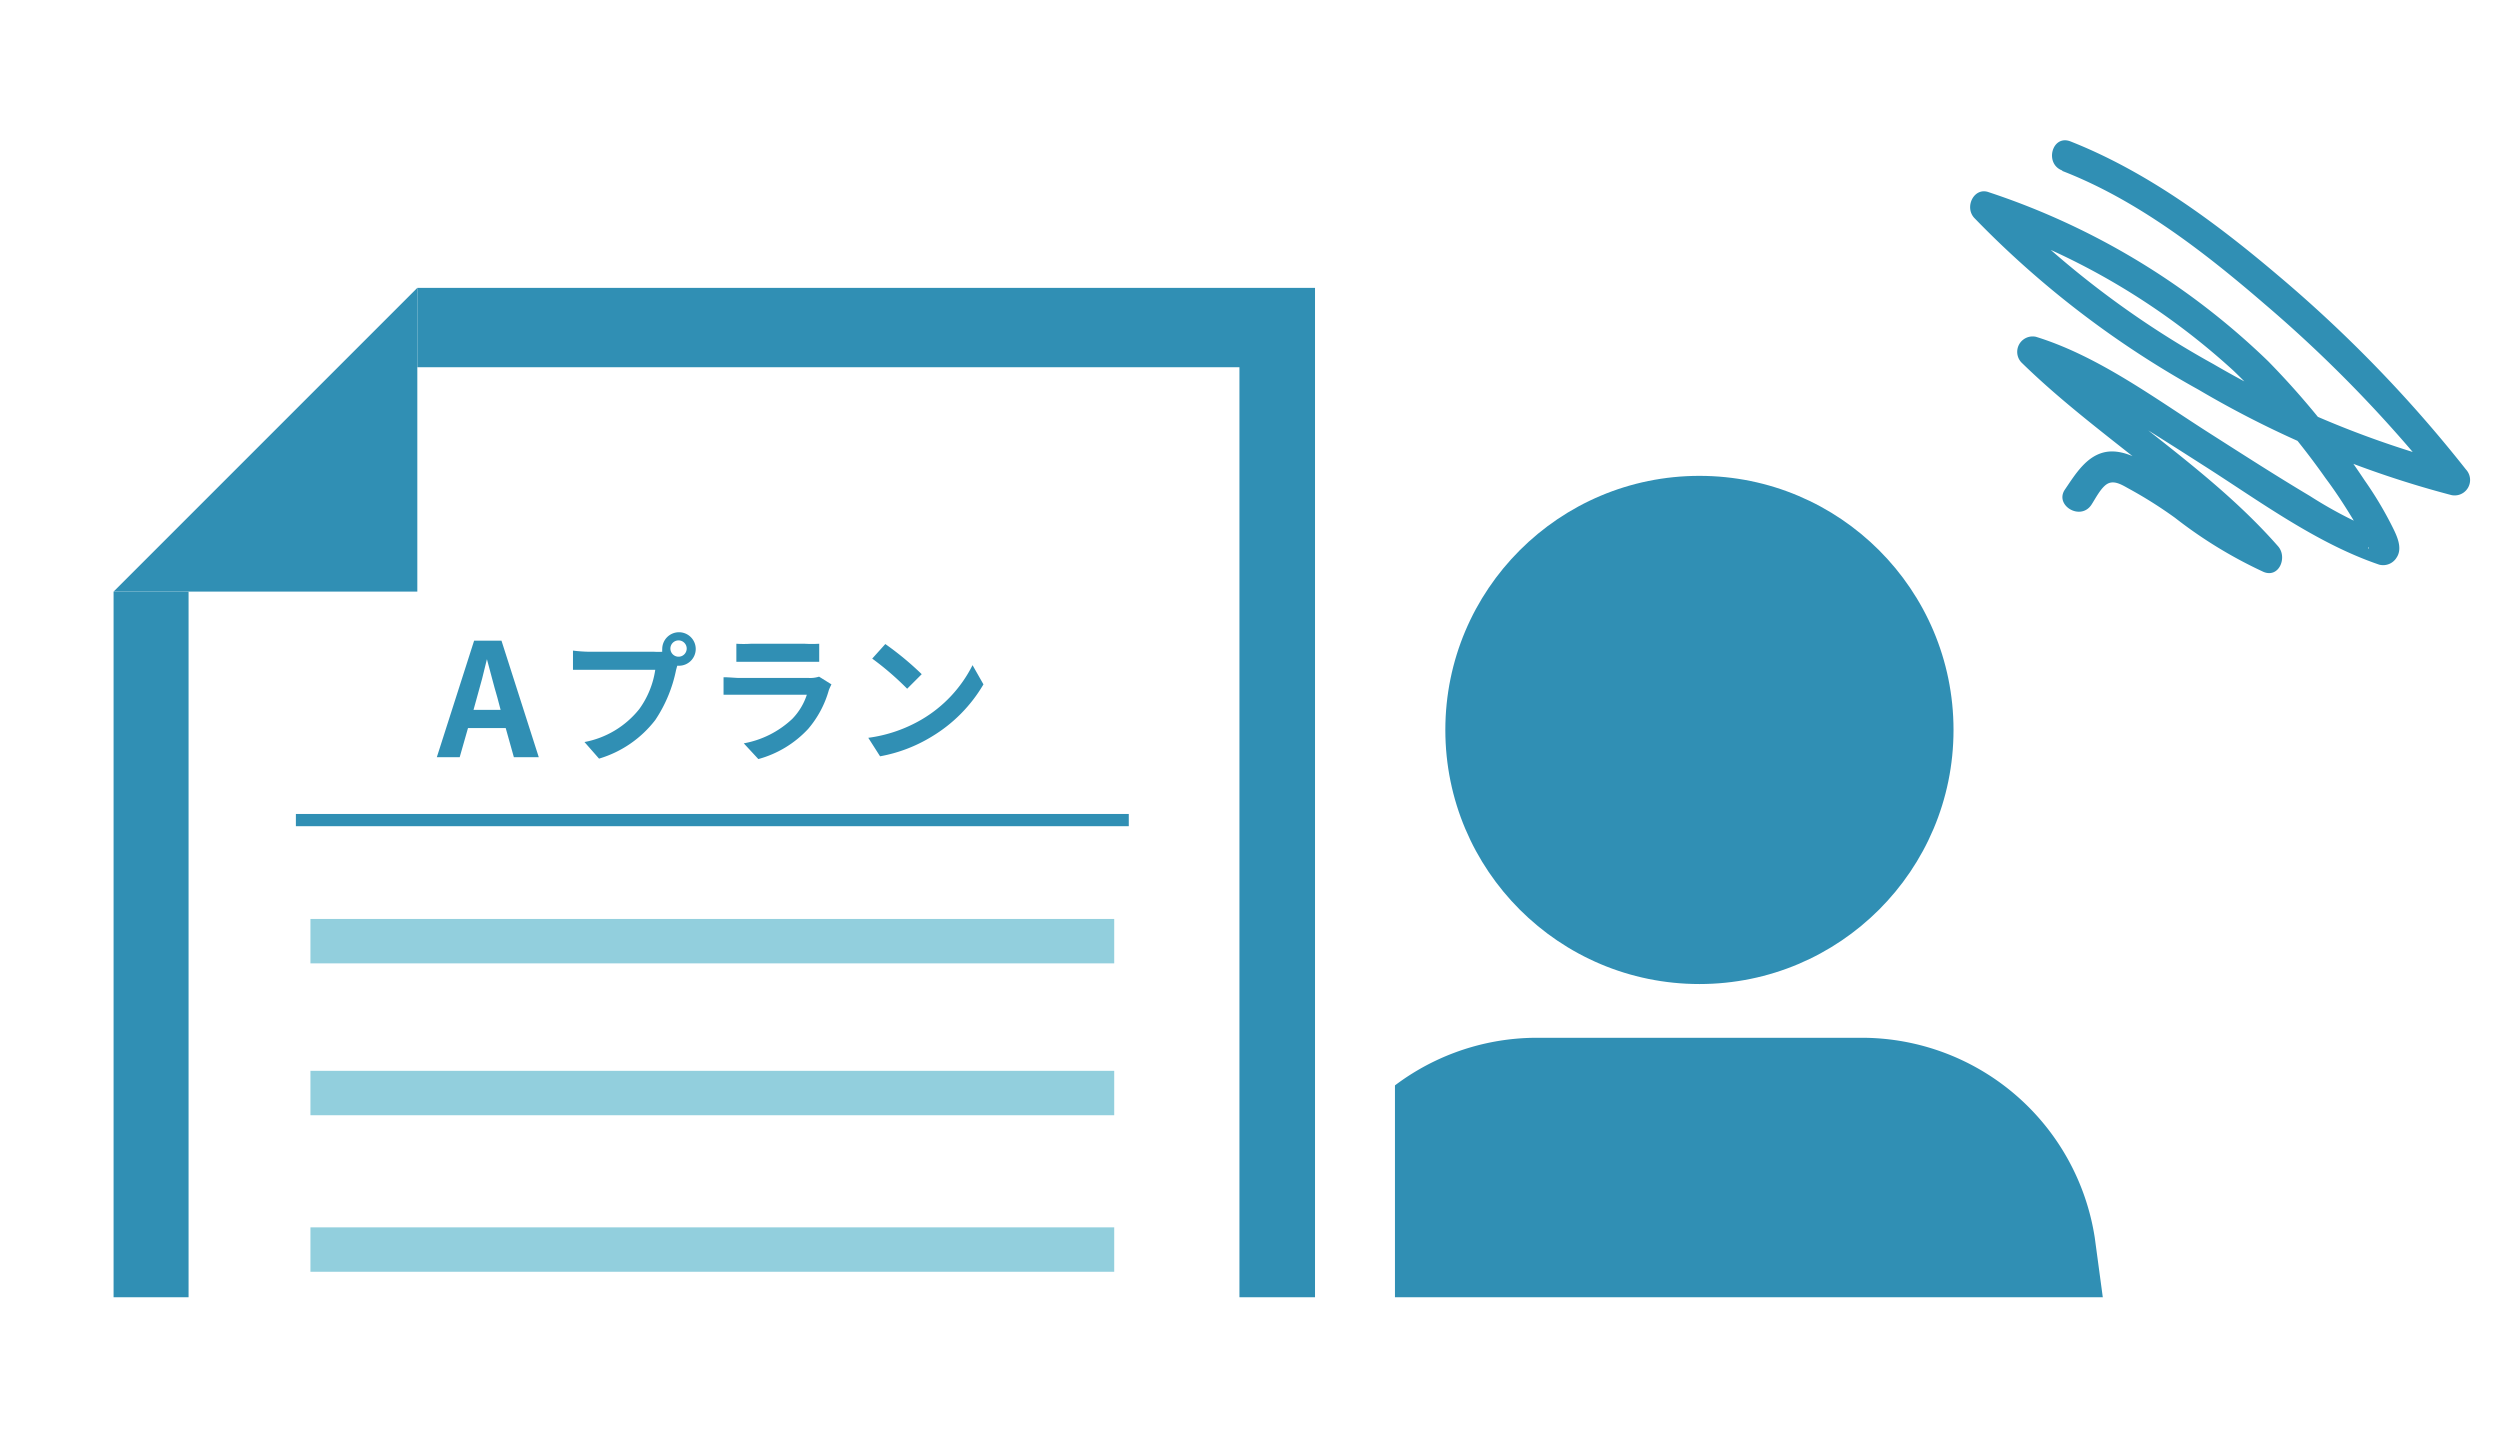 <svg xmlns="http://www.w3.org/2000/svg" viewBox="0 0 171.69 99.04"><defs><style>.cls-1{fill:#fff;}.cls-2{fill:#308fb4;}.cls-3{fill:#92cfdd;}</style></defs><g id="レイヤー_2" data-name="レイヤー 2"><g id="レイヤー_1-2" data-name="レイヤー 1"><rect class="cls-1" width="171.69" height="99.04"/><circle class="cls-2" cx="116.71" cy="50.13" r="17.45"/><path class="cls-2" d="M145.63,98.13H87.8L89.55,85a16.2,16.2,0,0,1,16-13.73h22.31a16.2,16.2,0,0,1,16,13.73Z"/><rect class="cls-1" x="79.26" y="52.48" width="16.54" height="44.06"/><rect class="cls-1" x="84.75" y="89.09" width="71.47" height="9.9"/><rect class="cls-2" x="20.32" y="55.9" width="57.2" height="0.84"/><path class="cls-2" d="M34.73,50H32.14L31.57,52H30l2.56-8h1.88L37,52H35.29Zm-.35-1.25-.23-.87c-.25-.83-.47-1.75-.71-2.61h0c-.2.87-.44,1.78-.68,2.61l-.24.87Z"/><path class="cls-2" d="M44.93,44.76a4,4,0,0,0,.55,0,1,1,0,0,1,0-.18,1.15,1.15,0,1,1,1.15,1.14h-.12l-.08.29A9.56,9.56,0,0,1,45,49.45a7.61,7.61,0,0,1-3.86,2.65l-1-1.14a6.3,6.3,0,0,0,3.76-2.26A6.12,6.12,0,0,0,45,46H40.49c-.44,0-.89,0-1.14,0V44.68a10,10,0,0,0,1.14.08Zm2.23-.22a.56.56,0,0,0-.55-.56.56.56,0,1,0,.55.56Z"/><path class="cls-2" d="M57.1,47c-.06.12-.14.29-.18.4a7,7,0,0,1-1.42,2.66,7.28,7.28,0,0,1-3.42,2.07l-1-1.08a6.55,6.55,0,0,0,3.33-1.68,4.27,4.27,0,0,0,1-1.66H50.8c-.23,0-.71,0-1.11,0V46.51c.4,0,.81.05,1.11.05h4.75a2,2,0,0,0,.7-.09Zm-6.53-2.79a7.77,7.77,0,0,0,1,0h3.69a8.73,8.73,0,0,0,1,0v1.24c-.26,0-.71,0-1.06,0H51.57c-.31,0-.72,0-1,0Z"/><path class="cls-2" d="M63.3,49.41a9,9,0,0,0,3.49-3.73L67.54,47A10.2,10.2,0,0,1,64,50.58a10.33,10.33,0,0,1-3.56,1.36l-.81-1.27A9.81,9.81,0,0,0,63.3,49.41Zm0-3.11-1,1a19.89,19.89,0,0,0-2.4-2.07l.9-1A21,21,0,0,1,63.3,46.3Z"/><polygon class="cls-2" points="28.66 40.63 7.8 40.63 28.66 19.77 28.66 40.63"/><rect class="cls-2" x="7.8" y="40.63" width="5.15" height="48.46"/><polygon class="cls-2" points="28.66 19.77 28.66 25.22 85.12 25.22 85.12 89.09 90.31 89.09 90.31 19.77 28.66 19.77"/><path class="cls-2" d="M141.63,11.74c5.16,2,9.77,5.58,13.93,9.17a91,91,0,0,1,12.33,12.8l1-1.76A66.37,66.37,0,0,1,152,25a63.74,63.74,0,0,1-15-11.49l-1,1.76A48.09,48.09,0,0,1,153.4,25.47a51,51,0,0,1,6.31,7.37c.75,1,1.47,2.12,2.12,3.22.22.38.45.76.63,1.15a2.84,2.84,0,0,0,.14.32c.24.26-.16.2.16-.29l1.19-.48a29.55,29.55,0,0,1-5.32-2.7c-2.3-1.37-4.55-2.82-6.81-4.26-3.76-2.39-7.69-5.34-12-6.67a1.06,1.06,0,0,0-1,1.76c5.11,5,11.44,8.71,16.2,14.13l1-1.75c-2.83-1.13-5.16-3.36-7.74-4.93-1-.62-2.29-1.47-3.53-1.32-1.41.18-2.21,1.53-2.94,2.6s1.05,2.17,1.81,1.06c.28-.42.69-1.26,1.16-1.48s1,.13,1.42.36a29.76,29.76,0,0,1,3.17,2,31,31,0,0,0,6.09,3.72c1.06.43,1.64-1,1-1.75-4.76-5.43-11.08-9.09-16.19-14.14l-1,1.76a25.84,25.84,0,0,1,5.25,2.58c2.3,1.35,4.55,2.79,6.8,4.23,3.82,2.43,7.75,5.35,12.08,6.82a1.08,1.08,0,0,0,1.19-.49c.44-.66,0-1.53-.31-2.15A25.13,25.13,0,0,0,162.4,33a55.64,55.64,0,0,0-6.64-8.2A50.27,50.27,0,0,0,136.58,13.2c-1-.37-1.69,1-1,1.76A65.61,65.61,0,0,0,151,26.77,68.22,68.22,0,0,0,168.35,34a1.06,1.06,0,0,0,1-1.76A91.55,91.55,0,0,0,156.43,18.9c-4.29-3.64-9-7.12-14.24-9.19-1.26-.49-1.81,1.54-.56,2Z"/><rect class="cls-3" x="21.32" y="63.11" width="55.2" height="3.05"/><rect class="cls-3" x="21.32" y="73.54" width="55.2" height="3.05"/><rect class="cls-3" x="21.32" y="84.29" width="55.2" height="3.05"/></g></g></svg>